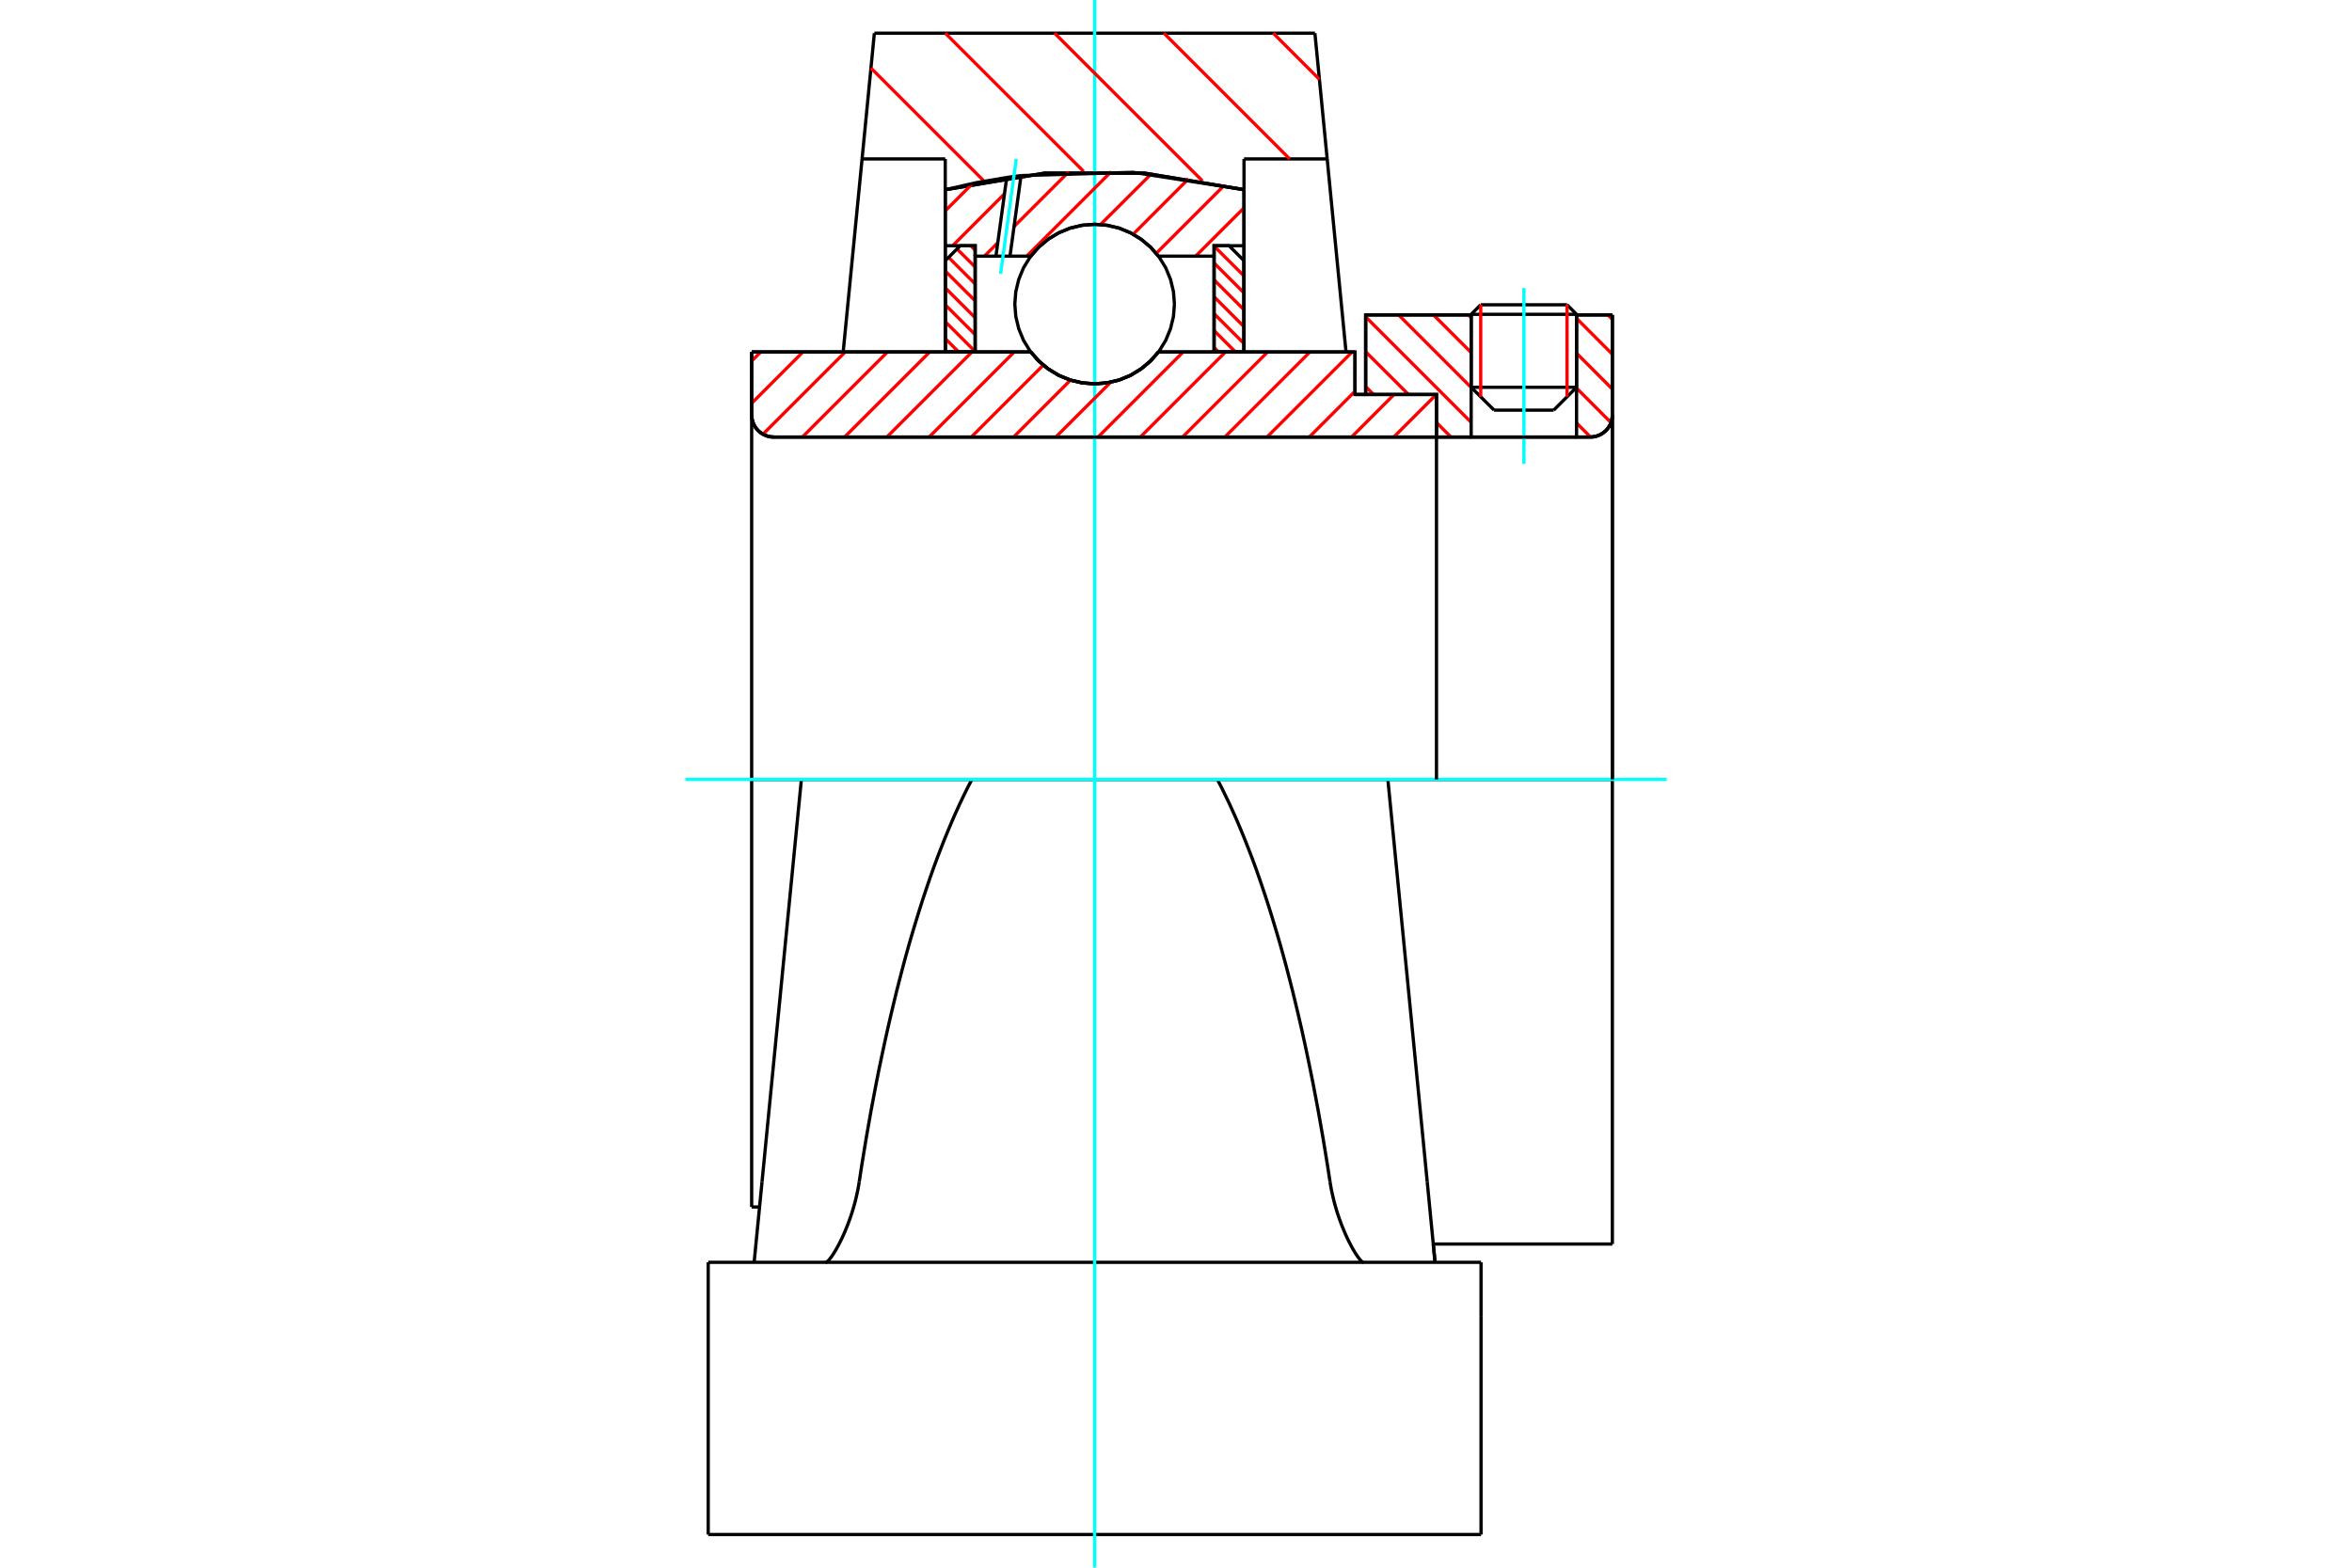 <?xml version="1.0" standalone="no"?>
<!DOCTYPE svg PUBLIC "-//W3C//DTD SVG 1.1//EN"
	"http://www.w3.org/Graphics/SVG/1.1/DTD/svg11.dtd">
<svg xmlns="http://www.w3.org/2000/svg" height="100%" width="100%" viewBox="0 0 36000 24000">
	<rect x="-1800" y="-1200" width="39600" height="26400" style="fill:#FFF"/>
	<g style="fill:none; fill-rule:evenodd" transform="matrix(1 0 0 1 0 0)">
		<g style="fill:none; stroke:#000; stroke-width:50; shape-rendering:geometricPrecision">
			<line x1="20740" y1="6039" x2="20903" y2="6039"/>
			<line x1="20740" y1="5388" x2="20740" y2="6039"/>
			<line x1="12266" y1="11933" x2="11505" y2="11933"/>
			<line x1="11505" y1="18478" x2="11505" y2="11933"/>
			<line x1="11505" y1="5388" x2="15777" y2="5388"/>
			<line x1="17732" y1="5388" x2="20740" y2="5388"/>
			<polyline points="15777,5388 15902,5530 16047,5650 16208,5748 16383,5819 16566,5862 16754,5876 16942,5862 17126,5819 17301,5748 17462,5650 17607,5530 17732,5388"/>
			<polyline points="11505,6352 11509,6405 11521,6457 11542,6506 11569,6551 11604,6592 11644,6626 11690,6654 11739,6674 11790,6687 11843,6691"/>
			<line x1="11505" y1="6352" x2="11505" y2="11933"/>
			<line x1="11505" y1="6352" x2="11505" y2="5388"/>
			<line x1="24131" y1="5929" x2="24131" y2="4821"/>
			<line x1="23781" y1="6279" x2="24131" y2="5929"/>
			<line x1="22518" y1="5929" x2="22869" y2="6279"/>
			<line x1="22518" y1="4821" x2="22518" y2="5929"/>
			<line x1="22518" y1="4821" x2="20903" y2="4821"/>
			<line x1="20903" y1="6039" x2="20903" y2="4821"/>
			<line x1="24341" y1="6691" x2="11843" y2="6691"/>
			<polyline points="24341,6691 24394,6687 24446,6674 24495,6654 24540,6626 24580,6592 24615,6551 24643,6506 24663,6457 24675,6405 24679,6352"/>
			<line x1="24679" y1="4821" x2="24679" y2="6352"/>
			<line x1="24679" y1="4821" x2="24131" y2="4821"/>
			<polyline points="24679,19045 24679,11933 21243,11933"/>
			<line x1="24679" y1="6352" x2="24679" y2="11933"/>
			<line x1="22518" y1="5929" x2="24131" y2="5929"/>
			<line x1="24131" y1="4812" x2="22518" y2="4812"/>
			<line x1="22664" y1="4666" x2="23985" y2="4666"/>
			<line x1="23781" y1="6279" x2="22869" y2="6279"/>
			<line x1="11505" y1="18478" x2="11626" y2="18478"/>
			<polyline points="11505,6352 11509,6405 11521,6457 11542,6506 11569,6551 11604,6592 11644,6626 11690,6654 11739,6674 11790,6687 11843,6691"/>
			<line x1="21938" y1="19045" x2="24679" y2="19045"/>
			<polyline points="24341,6691 24394,6687 24446,6674 24495,6654 24540,6626 24580,6592 24615,6551 24643,6506 24663,6457 24675,6405 24679,6352"/>
			<line x1="22518" y1="4812" x2="22518" y2="4821"/>
			<line x1="24131" y1="4821" x2="24131" y2="4812"/>
			<line x1="22664" y1="4666" x2="22518" y2="4812"/>
			<line x1="24131" y1="4812" x2="23985" y2="4666"/>
			<line x1="14876" y1="11933" x2="12266" y2="11933"/>
			<line x1="18633" y1="11933" x2="14876" y2="11933"/>
			<line x1="21243" y1="11933" x2="18633" y2="11933"/>
			<line x1="20314" y1="2433" x2="19041" y2="2433"/>
			<line x1="20126" y1="508" x2="20314" y2="2433"/>
			<line x1="13383" y1="508" x2="20126" y2="508"/>
			<line x1="13195" y1="2433" x2="13383" y2="508"/>
			<line x1="14468" y1="2433" x2="13195" y2="2433"/>
			<line x1="14468" y1="2904" x2="14468" y2="2433"/>
			<polyline points="19041,2904 17523,2651 15985,2651 14468,2904"/>
			<line x1="19041" y1="2433" x2="19041" y2="2904"/>
			<polyline points="18633,11933 18695,12052 18755,12175 18816,12301 18875,12432 18935,12566 18993,12704 19051,12845 19108,12990 19165,13138 19221,13290 19276,13446 19330,13605 19384,13767 19437,13933 19489,14102 19541,14274 19592,14449 19642,14627 19691,14809 19739,14994 19787,15181 19833,15372 19879,15565 19924,15761 19968,15960 20011,16162 20053,16366 20095,16573 20135,16783 20175,16995 20213,17209 20251,17426 20287,17645 20323,17866 20357,18090"/>
			<line x1="21845" y1="18090" x2="21243" y2="11933"/>
			<line x1="14468" y1="5388" x2="14468" y2="2904"/>
			<line x1="12906" y1="5388" x2="13195" y2="2433"/>
			<line x1="11664" y1="18090" x2="11543" y2="19325"/>
			<line x1="12266" y1="11933" x2="11664" y2="18090"/>
			<line x1="19041" y1="2904" x2="19041" y2="5388"/>
			<line x1="10840" y1="19325" x2="22669" y2="19325"/>
			<polyline points="13152,18090 13186,17866 13222,17645 13258,17426 13296,17209 13334,16995 13374,16783 13414,16573 13455,16366 13498,16162 13541,15960 13585,15761 13630,15565 13676,15372 13722,15181 13770,14994 13818,14809 13867,14627 13917,14449 13968,14274 14020,14102 14072,13933 14125,13767 14179,13605 14233,13446 14288,13290 14344,13138 14401,12990 14458,12845 14516,12704 14574,12566 14633,12432 14693,12301 14753,12175 14814,12052 14876,11933"/>
			<polyline points="12637,19325 12644,19324 12652,19321 12660,19315 12670,19307 12681,19296 12693,19283 12705,19268 12719,19250 12733,19230 12748,19208 12764,19184 12780,19157 12797,19129 12814,19098 12832,19065 12850,19031 12868,18995 12886,18958 12904,18919 12922,18879 12939,18838 12957,18795 12975,18750 12992,18704 13010,18655 13027,18605 13044,18553 13060,18499 13076,18444 13091,18388 13105,18330 13118,18272 13131,18212 13142,18151 13152,18090"/>
			<polyline points="20357,18090 20367,18151 20378,18212 20391,18272 20404,18330 20418,18388 20433,18444 20449,18499 20465,18553 20482,18605 20499,18655 20517,18704 20534,18750 20552,18795 20570,18838 20587,18879 20605,18919 20623,18958 20641,18995 20659,19031 20677,19065 20695,19098 20712,19129 20729,19157 20745,19184 20761,19208 20776,19230 20790,19250 20804,19268 20816,19283 20828,19296 20839,19307 20848,19315 20857,19321 20865,19324 20872,19325"/>
			<line x1="21965" y1="19325" x2="21845" y2="18090"/>
			<line x1="10840" y1="23492" x2="22669" y2="23492"/>
			<line x1="21938" y1="19046" x2="21965" y2="19325"/>
			<line x1="20314" y1="2433" x2="20602" y2="5385"/>
			<line x1="22669" y1="20159" x2="22669" y2="19325"/>
			<line x1="22669" y1="23492" x2="22669" y2="20159"/>
			<polyline points="10840,23492 10840,20159 10840,19325"/>
		</g>
		<g style="fill:none; stroke:#0FF; stroke-width:50; shape-rendering:geometricPrecision">
			<line x1="23325" y1="7102" x2="23325" y2="4409"/>
			<line x1="16754" y1="24000" x2="16754" y2="0"/>
			<line x1="10490" y1="11933" x2="25510" y2="11933"/>
		</g>
		<g style="fill:none; stroke:#F00; stroke-width:50; shape-rendering:geometricPrecision">
			<line x1="19488" y1="508" x2="20195" y2="1215"/>
			<line x1="17815" y1="508" x2="19740" y2="2433"/>
			<line x1="16142" y1="508" x2="18403" y2="2768"/>
			<line x1="14469" y1="508" x2="16586" y2="2624"/>
			<line x1="13331" y1="1042" x2="15065" y2="2776"/>
		</g>
		<g style="fill:none; stroke:#000; stroke-width:50; shape-rendering:geometricPrecision">
			<polyline points="19041,2904 17523,2651 15985,2651 14468,2904"/>
		</g>
		<g style="fill:none; stroke:#F00; stroke-width:50; shape-rendering:geometricPrecision">
			<line x1="23985" y1="4666" x2="23985" y2="6074"/>
			<line x1="22664" y1="6074" x2="22664" y2="4666"/>
			<line x1="14468" y1="5183" x2="14673" y2="5388"/>
			<line x1="14468" y1="4924" x2="14926" y2="5382"/>
			<line x1="14468" y1="4666" x2="14926" y2="5123"/>
			<line x1="14468" y1="4407" x2="14926" y2="4864"/>
			<line x1="14468" y1="4149" x2="14926" y2="4606"/>
			<line x1="14519" y1="3940" x2="14926" y2="4347"/>
			<line x1="14648" y1="3811" x2="14926" y2="4088"/>
			<line x1="14858" y1="3762" x2="14926" y2="3830"/>
		</g>
		<g style="fill:none; stroke:#000; stroke-width:50; shape-rendering:geometricPrecision">
			<polyline points="14926,5388 14926,3762 14697,3762 14468,3991 14468,5388 14926,5388"/>
		</g>
		<g style="fill:none; stroke:#F00; stroke-width:50; shape-rendering:geometricPrecision">
			<line x1="18583" y1="3768" x2="19041" y2="4225"/>
			<line x1="18583" y1="4027" x2="19041" y2="4484"/>
			<line x1="18583" y1="4285" x2="19041" y2="4743"/>
			<line x1="18583" y1="4544" x2="19041" y2="5001"/>
			<line x1="18583" y1="4803" x2="19041" y2="5260"/>
			<line x1="18583" y1="5061" x2="18910" y2="5388"/>
			<line x1="18583" y1="5320" x2="18651" y2="5388"/>
		</g>
		<g style="fill:none; stroke:#000; stroke-width:50; shape-rendering:geometricPrecision">
			<polyline points="18583,5388 18583,3762 18812,3762 19041,3991 19041,5388 18583,5388"/>
			<polyline points="17976,4655 17961,4464 17916,4278 17843,4100 17743,3937 17618,3791 17472,3667 17309,3567 17132,3493 16946,3449 16754,3434 16563,3449 16377,3493 16200,3567 16036,3667 15891,3791 15766,3937 15666,4100 15593,4278 15548,4464 15533,4655 15548,4846 15593,5032 15666,5210 15766,5373 15891,5519 16036,5643 16200,5743 16377,5817 16563,5861 16754,5876 16946,5861 17132,5817 17309,5743 17472,5643 17618,5519 17743,5373 17843,5210 17916,5032 17961,4846 17976,4655"/>
		</g>
		<g style="fill:none; stroke:#F00; stroke-width:50; shape-rendering:geometricPrecision">
			<line x1="24611" y1="4821" x2="24679" y2="4889"/>
			<line x1="24131" y1="4874" x2="24679" y2="5423"/>
			<line x1="24131" y1="5408" x2="24679" y2="5957"/>
			<line x1="24131" y1="5942" x2="24658" y2="6470"/>
			<line x1="22475" y1="4821" x2="22518" y2="4864"/>
			<line x1="24131" y1="6476" x2="24345" y2="6691"/>
			<line x1="21941" y1="4821" x2="22518" y2="5398"/>
			<line x1="21407" y1="4821" x2="22518" y2="5932"/>
			<line x1="20903" y1="4851" x2="22518" y2="6466"/>
			<line x1="20903" y1="5385" x2="21558" y2="6039"/>
			<line x1="21987" y1="6469" x2="22209" y2="6691"/>
			<line x1="20903" y1="5919" x2="21024" y2="6039"/>
		</g>
		<g style="fill:none; stroke:#000; stroke-width:50; shape-rendering:geometricPrecision">
			<line x1="24679" y1="11933" x2="24679" y2="4821"/>
			<polyline points="24341,6691 24394,6687 24446,6674 24495,6654 24540,6626 24580,6592 24615,6551 24643,6506 24663,6457 24675,6405 24679,6352"/>
			<polyline points="24341,6691 24131,6691 24131,4821"/>
			<polyline points="24131,6691 22518,6691 22518,4821"/>
			<polyline points="22518,6691 21987,6691 21987,11933"/>
			<polyline points="21987,6691 21987,6039 20903,6039 20903,4821 22518,4821"/>
			<line x1="24131" y1="4821" x2="24679" y2="4821"/>
		</g>
		<g style="fill:none; stroke:#F00; stroke-width:50; shape-rendering:geometricPrecision">
			<line x1="19041" y1="3182" x2="18300" y2="3922"/>
			<line x1="18738" y1="2838" x2="17697" y2="3879"/>
			<line x1="18193" y1="2736" x2="17344" y2="3586"/>
			<line x1="17619" y1="2664" x2="16845" y2="3437"/>
			<line x1="17009" y1="2627" x2="15714" y2="3922"/>
			<line x1="16357" y1="2632" x2="15521" y2="3468"/>
			<line x1="15272" y1="3717" x2="15067" y2="3922"/>
			<line x1="15658" y1="2685" x2="15623" y2="2719"/>
			<line x1="15374" y1="2968" x2="14581" y2="3762"/>
			<line x1="14886" y1="2810" x2="14468" y2="3228"/>
		</g>
		<g style="fill:none; stroke:#000; stroke-width:50; shape-rendering:geometricPrecision">
			<polyline points="14468,5388 14468,3762 14468,2904"/>
			<polyline points="15409,2717 14936,2798 14468,2904"/>
			<polyline points="15628,2688 15518,2702 15409,2717"/>
			<polyline points="19041,2904 17344,2638 15628,2688"/>
			<polyline points="19041,2904 19041,3762 18583,3762 18583,3922 18583,5388"/>
			<polyline points="18583,3922 17732,3922 17607,3780 17462,3660 17301,3562 17126,3491 16942,3448 16754,3434 16566,3448 16383,3491 16208,3562 16047,3660 15902,3780 15777,3922 15459,3922 15244,3922 14926,3922 14926,5388"/>
			<polyline points="14926,3922 14926,3762 14468,3762"/>
			<line x1="19041" y1="3762" x2="19041" y2="5388"/>
		</g>
		<g style="fill:none; stroke:#0FF; stroke-width:50; shape-rendering:geometricPrecision">
			<line x1="15315" y1="4191" x2="15555" y2="2433"/>
		</g>
		<g style="fill:none; stroke:#000; stroke-width:50; shape-rendering:geometricPrecision">
			<line x1="15244" y1="3922" x2="15409" y2="2717"/>
			<line x1="15459" y1="3922" x2="15628" y2="2688"/>
		</g>
		<g style="fill:none; stroke:#F00; stroke-width:50; shape-rendering:geometricPrecision">
			<line x1="21987" y1="6684" x2="21980" y2="6691"/>
			<line x1="21985" y1="6039" x2="21333" y2="6691"/>
			<line x1="21338" y1="6039" x2="20687" y2="6691"/>
			<line x1="20740" y1="5990" x2="20040" y2="6691"/>
			<line x1="20696" y1="5388" x2="19393" y2="6691"/>
			<line x1="20050" y1="5388" x2="18747" y2="6691"/>
			<line x1="19403" y1="5388" x2="18100" y2="6691"/>
			<line x1="18757" y1="5388" x2="17454" y2="6691"/>
			<line x1="18110" y1="5388" x2="16807" y2="6691"/>
			<line x1="17000" y1="5852" x2="16160" y2="6691"/>
			<line x1="16385" y1="5819" x2="15514" y2="6691"/>
			<line x1="15969" y1="5589" x2="14867" y2="6691"/>
			<line x1="15524" y1="5388" x2="14221" y2="6691"/>
			<line x1="14877" y1="5388" x2="13574" y2="6691"/>
			<line x1="14230" y1="5388" x2="12927" y2="6691"/>
			<line x1="13584" y1="5388" x2="12281" y2="6691"/>
			<line x1="12937" y1="5388" x2="11678" y2="6647"/>
			<line x1="12290" y1="5388" x2="11505" y2="6174"/>
			<line x1="11644" y1="5388" x2="11505" y2="5527"/>
		</g>
		<g style="fill:none; stroke:#000; stroke-width:50; shape-rendering:geometricPrecision">
			<polyline points="11505,5388 11505,6352 11509,6405 11521,6457 11542,6506 11569,6551 11604,6592 11644,6626 11690,6654 11739,6674 11790,6687 11843,6691 21987,6691 21987,6039 20740,6039 20740,5388 17732,5388"/>
			<polyline points="15777,5388 15902,5530 16047,5650 16208,5748 16383,5819 16566,5862 16754,5876 16942,5862 17126,5819 17301,5748 17462,5650 17607,5530 17732,5388"/>
			<polyline points="15777,5388 11962,5388 11505,5388"/>
		</g>
	</g>
</svg>
